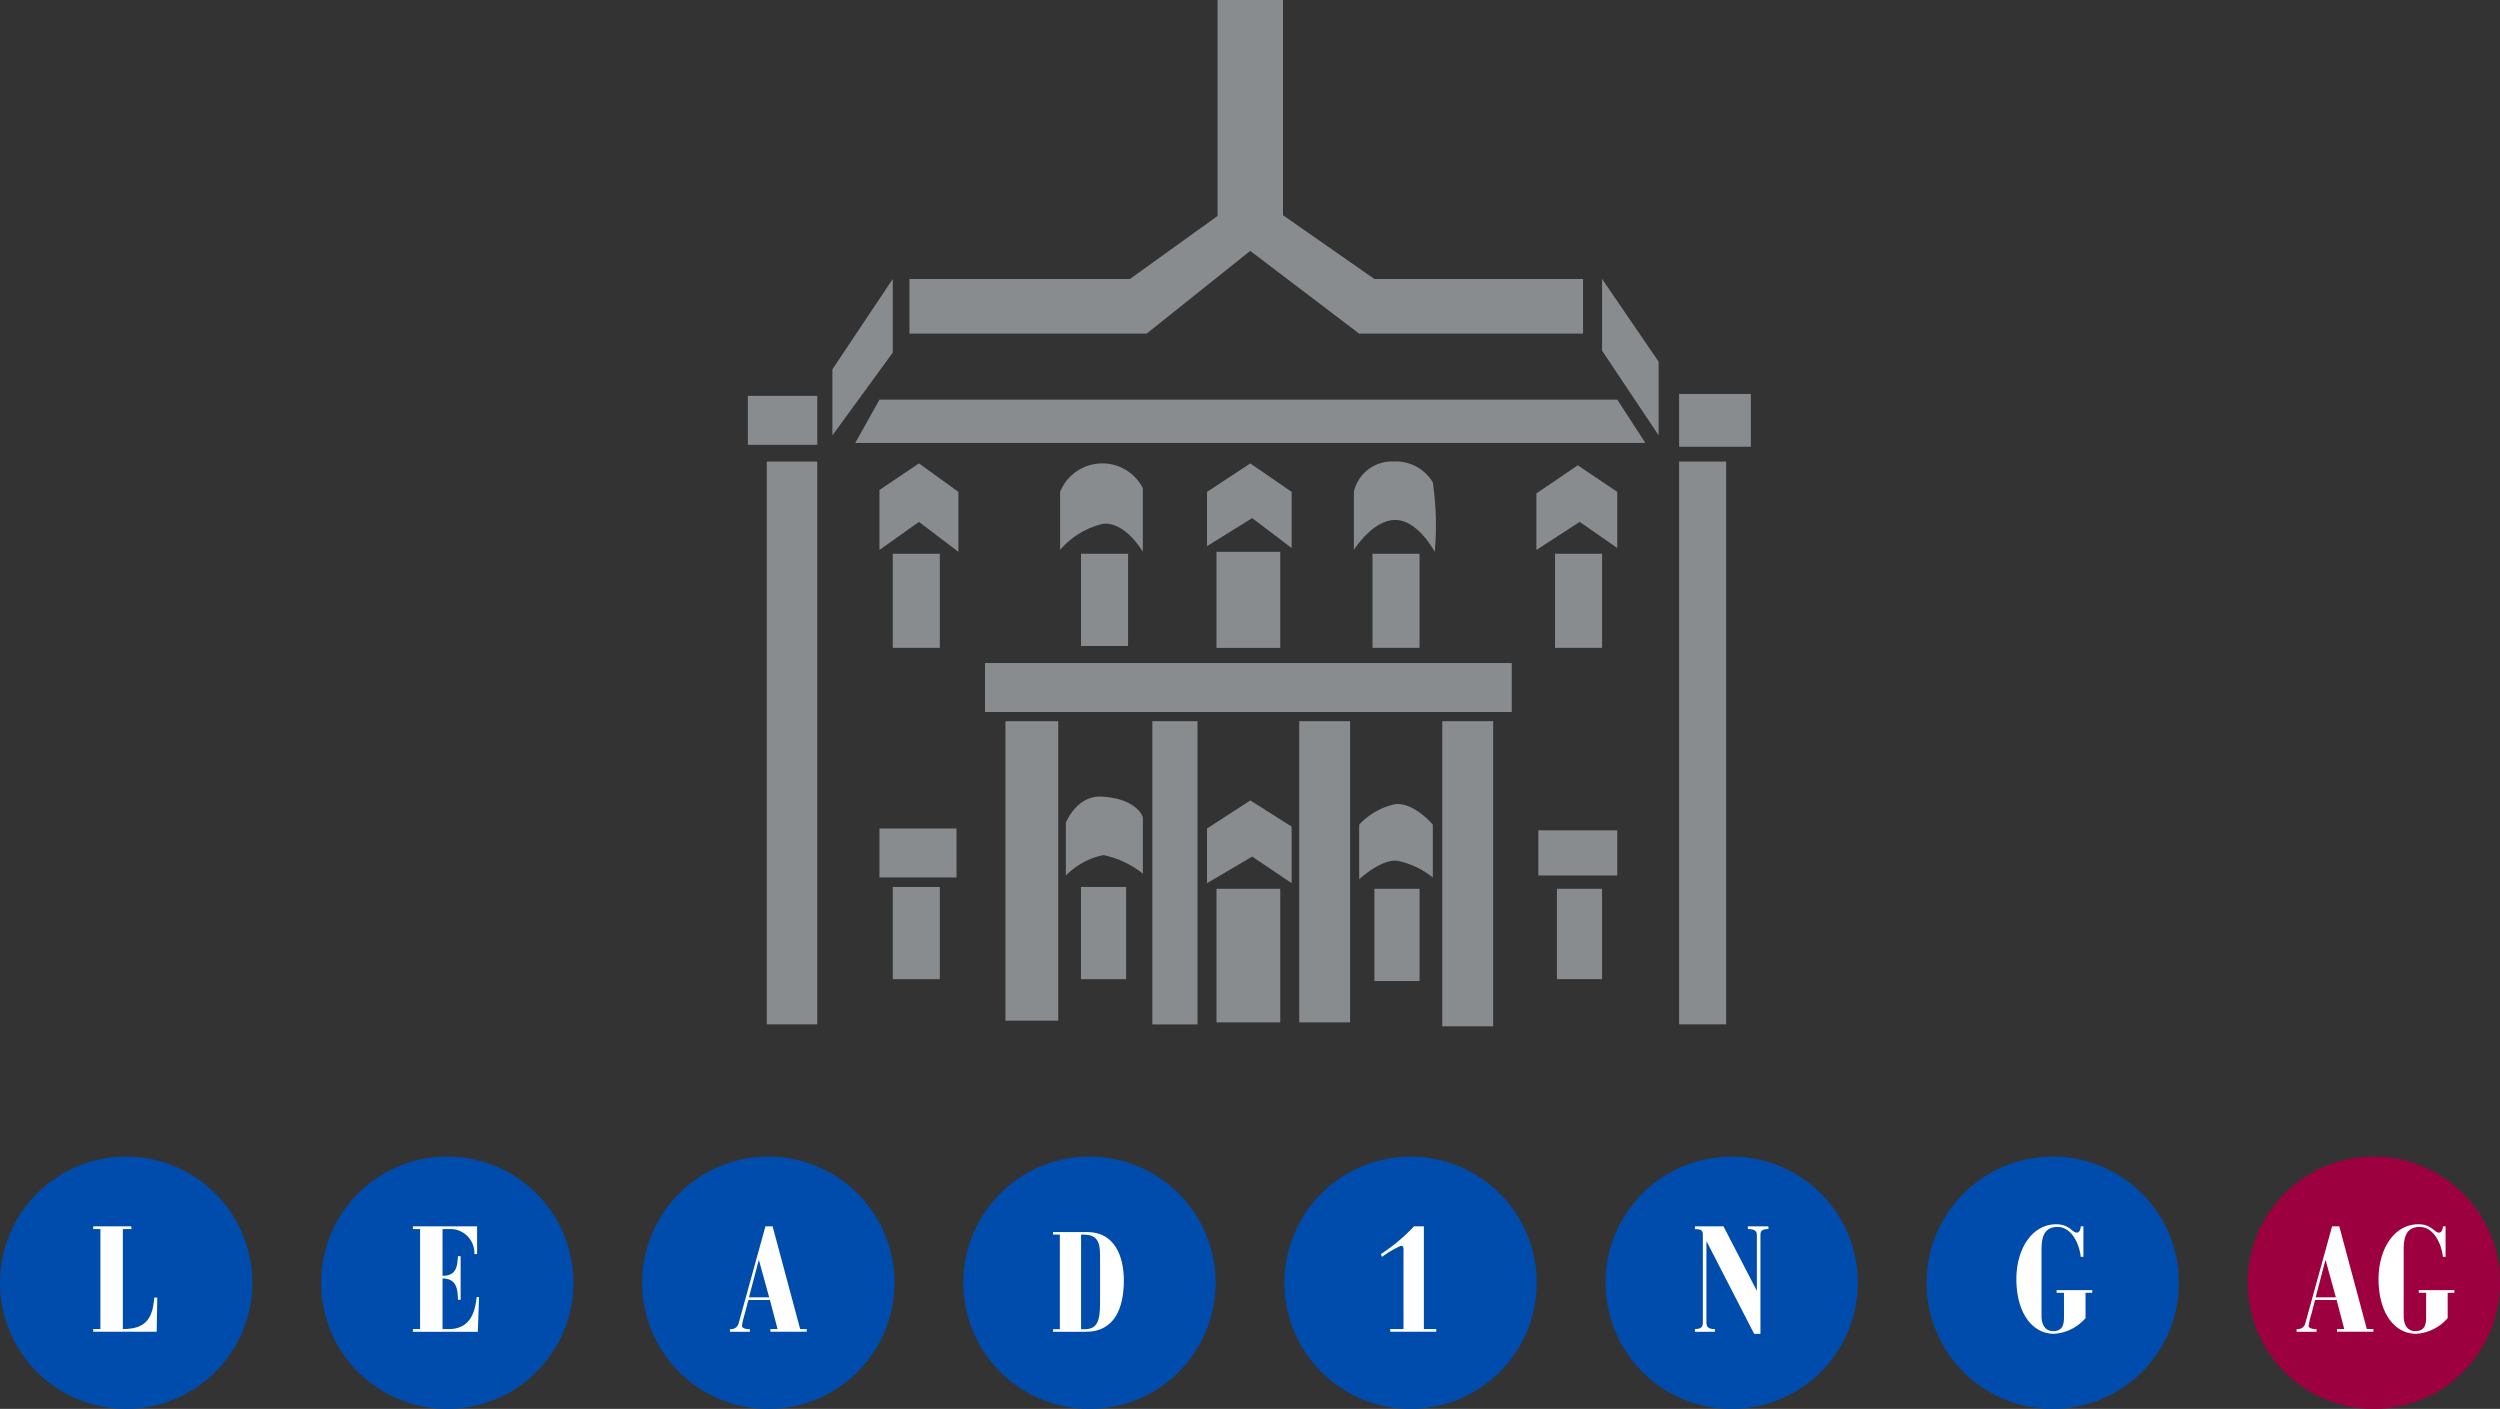 <svg xmlns="http://www.w3.org/2000/svg" width="144.425" height="81.391" viewBox="0 0 144.425 81.391">
  <rect x="0" y="0" width="144.425" height="81.391" fill="#333333" stroke="none"/>
  <g id="Group_194" data-name="Group 194" transform="translate(-282.093 -241.922)">
    <g id="Group_184" data-name="Group 184" transform="translate(325.293 241.922)">
      <path id="Path_362" data-name="Path 362" d="M351.607,283.762h2.916v32.514h-2.916V283.762Z" transform="translate(-350.51 -257.1)" fill="#898c8e"/>
      <path id="Path_363" data-name="Path 363" d="M434.317,283.762h2.719v32.514h-2.719V283.762Z" transform="translate(-380.515 -257.1)" fill="#898c8e"/>
      <path id="Path_364" data-name="Path 364" d="M412.848,307.3h2.938v17.628h-2.938V307.3Z" transform="translate(-372.727 -265.637)" fill="#898c8e"/>
      <path id="Path_365" data-name="Path 365" d="M399.877,307.3h2.938V324.7h-2.938V307.3Z" transform="translate(-368.021 -265.637)" fill="#898c8e"/>
      <path id="Path_366" data-name="Path 366" d="M392.377,322.5h3.683v7.717h-3.683V322.5Z" transform="translate(-365.3 -271.154)" fill="#898c8e"/>
      <path id="Path_367" data-name="Path 367" d="M406.69,322.5H409.3v5.328H406.69V322.5Z" transform="translate(-370.492 -271.154)" fill="#898c8e"/>
      <path id="Path_368" data-name="Path 368" d="M423.239,322.5h2.609v5.218h-2.609V322.5Z" transform="translate(-376.496 -271.154)" fill="#898c8e"/>
      <path id="Path_369" data-name="Path 369" d="M421.553,317.2h4.56v2.609h-4.56V317.2Z" transform="translate(-375.884 -269.232)" fill="#898c8e"/>
      <path id="Path_370" data-name="Path 370" d="M423.067,292.122h2.719v5.437h-2.719v-5.437Z" transform="translate(-376.433 -260.133)" fill="#898c8e"/>
      <path id="Path_371" data-name="Path 371" d="M434.317,277.638h4.144v3.048h-4.144v-3.048Z" transform="translate(-380.515 -254.879)" fill="#898c8e"/>
      <path id="Path_372" data-name="Path 372" d="M349.886,277.81H353.9v2.828h-4.012V277.81Z" transform="translate(-349.886 -254.941)" fill="#898c8e"/>
      <path id="Path_373" data-name="Path 373" d="M363.029,292.122h2.719v5.437h-2.719v-5.437Z" transform="translate(-354.654 -260.133)" fill="#898c8e"/>
      <path id="Path_374" data-name="Path 374" d="M380.094,292.122h2.719v5.328h-2.719v-5.328Z" transform="translate(-360.844 -260.133)" fill="#898c8e"/>
      <path id="Path_375" data-name="Path 375" d="M392.377,291.951h3.683V297.5h-3.683v-5.547Z" transform="translate(-365.3 -260.071)" fill="#898c8e"/>
      <path id="Path_376" data-name="Path 376" d="M406.518,292.122h2.719v5.437h-2.719v-5.437Z" transform="translate(-370.43 -260.133)" fill="#898c8e"/>
      <path id="Path_377" data-name="Path 377" d="M386.562,307.3h2.609v17.518h-2.609V307.3Z" transform="translate(-363.191 -265.637)" fill="#898c8e"/>
      <path id="Path_378" data-name="Path 378" d="M380.094,322.331H382.7v5.328h-2.609v-5.328Z" transform="translate(-360.844 -271.092)" fill="#898c8e"/>
      <path id="Path_379" data-name="Path 379" d="M373.247,307.3h3.048v17.3h-3.048V307.3Z" transform="translate(-358.361 -265.637)" fill="#898c8e"/>
      <path id="Path_380" data-name="Path 380" d="M361.824,317.033h4.451v2.828h-4.451v-2.828Z" transform="translate(-354.217 -269.17)" fill="#898c8e"/>
      <path id="Path_381" data-name="Path 381" d="M363.029,322.331h2.719v5.328h-2.719v-5.328Z" transform="translate(-354.654 -271.092)" fill="#898c8e"/>
      <path id="Path_382" data-name="Path 382" d="M371.39,302.032h30.431v2.828H371.39v-2.828Z" transform="translate(-357.687 -263.728)" fill="#898c8e"/>
      <path id="Path_383" data-name="Path 383" d="M361.824,285.469l2.28-1.535,2.28,1.645v3.464l-2.28-1.732-2.28,1.622v-3.464Z" transform="translate(-354.217 -257.163)" fill="#898c8e"/>
      <path id="Path_384" data-name="Path 384" d="M378.2,285.579a2.632,2.632,0,0,1,4.779-.219v3.683s-.986-1.732-2.28-1.623a4.63,4.63,0,0,0-2.5,1.513v-3.354Z" transform="translate(-360.158 -257.163)" fill="#898c8e"/>
      <path id="Path_385" data-name="Path 385" d="M391.517,285.579v3.135l2.609-1.622,2.28,1.732v-3.244l-2.389-1.645-2.5,1.645Z" transform="translate(-364.988 -257.163)" fill="#898c8e"/>
      <path id="Path_386" data-name="Path 386" d="M404.832,285.514a2.243,2.243,0,0,1,2.28-1.754,2.487,2.487,0,0,1,2.28,1.206,17.132,17.132,0,0,1,.11,4.013s-.964-1.842-2.28-1.842-2.39,1.732-2.39,1.732v-3.354Z" transform="translate(-369.818 -257.098)" fill="#898c8e"/>
      <path id="Path_387" data-name="Path 387" d="M421.381,285.728l2.39-1.622,2.28,1.535v3.244l-2.171-1.512-2.5,1.622v-3.267Z" transform="translate(-375.822 -257.225)" fill="#898c8e"/>
      <path id="Path_388" data-name="Path 388" d="M378.718,315.653s.621-1.589,2.061-1.513c2.061.11,2.39,1.184,2.39,1.184v3.267a5.4,5.4,0,0,0-2.28-1.074,4.22,4.22,0,0,0-2.17,1.184v-3.048Z" transform="translate(-360.345 -268.119)" fill="#898c8e"/>
      <path id="Path_389" data-name="Path 389" d="M391.517,316.109v3.157l2.609-1.535,2.28,1.535V316l-2.389-1.513-2.5,1.622Z" transform="translate(-364.988 -268.246)" fill="#898c8e"/>
      <path id="Path_390" data-name="Path 390" d="M405.313,316.006v3.157s1.229-1.161,2.193-1.074a4.837,4.837,0,0,1,2.061.967v-3.05s-1.074-1.294-2.17-1.184a3.964,3.964,0,0,0-2.083,1.184Z" transform="translate(-369.993 -268.365)" fill="#898c8e"/>
      <path id="Path_391" data-name="Path 391" d="M361.044,267.213l-3.486,5.218v3.815l3.486-4.779v-4.254Z" transform="translate(-352.669 -251.097)" fill="#898c8e"/>
      <path id="Path_392" data-name="Path 392" d="M427.333,267.213v4.144l3.267,4.889v-4.254l-3.267-4.779Z" transform="translate(-377.981 -251.097)" fill="#898c8e"/>
      <path id="Path_393" data-name="Path 393" d="M403.458,264.367H391.4l-7.169-5-6.95,5H364.543v3.157h13.7l5.986-4.78,6.292,4.78h12.935v-3.157Z" transform="translate(-355.203 -248.251)" fill="#898c8e"/>
      <path id="Path_394" data-name="Path 394" d="M361.026,278.154l-1.4,2.5H405.27l-1.622-2.5Z" transform="translate(-353.418 -255.066)" fill="#898c8e"/>
      <g id="Group_183" data-name="Group 183" transform="translate(27.138)">
        <line id="Line_1" data-name="Line 1" y1="13.513" transform="translate(1.891)" fill="#898c8e"/>
        <rect id="Rectangle_278" data-name="Rectangle 278" width="3.781" height="13.513" transform="translate(0 0)" fill="#898c8e"/>
      </g>
    </g>
    <path id="Path_395" data-name="Path 395" d="M296.668,354.063a7.287,7.287,0,1,1-7.287-7.287A7.287,7.287,0,0,1,296.668,354.063Z" transform="translate(0 -38.037)" fill="#004cac" fill-rule="evenodd"/>
    <path id="Path_396" data-name="Path 396" d="M325.778,354.063a7.287,7.287,0,1,1-7.287-7.287A7.287,7.287,0,0,1,325.778,354.063Z" transform="translate(-10.56 -38.037)" fill="#004cac" fill-rule="evenodd"/>
    <path id="Path_397" data-name="Path 397" d="M354.888,354.063a7.288,7.288,0,1,1-7.287-7.287A7.287,7.287,0,0,1,354.888,354.063Z" transform="translate(-21.12 -38.037)" fill="#004cac" fill-rule="evenodd"/>
    <path id="Path_398" data-name="Path 398" d="M384,354.063a7.287,7.287,0,1,1-7.287-7.287A7.287,7.287,0,0,1,384,354.063Z" transform="translate(-31.681 -38.037)" fill="#004cac" fill-rule="evenodd"/>
    <path id="Path_399" data-name="Path 399" d="M413.109,354.063a7.287,7.287,0,1,1-7.287-7.287A7.287,7.287,0,0,1,413.109,354.063Z" transform="translate(-42.241 -38.037)" fill="#004cac" fill-rule="evenodd"/>
    <path id="Path_400" data-name="Path 400" d="M442.219,354.063a7.287,7.287,0,1,1-7.287-7.287A7.287,7.287,0,0,1,442.219,354.063Z" transform="translate(-52.801 -38.037)" fill="#004cac" fill-rule="evenodd"/>
    <path id="Path_401" data-name="Path 401" d="M471.329,354.063a7.288,7.288,0,1,1-7.287-7.287A7.287,7.287,0,0,1,471.329,354.063Z" transform="translate(-63.361 -38.037)" fill="#004cac" fill-rule="evenodd"/>
    <path id="Path_402" data-name="Path 402" d="M500.439,354.063a7.288,7.288,0,1,1-7.287-7.287A7.287,7.287,0,0,1,500.439,354.063Z" transform="translate(-73.921 -38.037)" fill="#9d003e" fill-rule="evenodd"/>
    <g id="Group_185" data-name="Group 185" transform="translate(287.478 312.769)">
      <path id="Path_403" data-name="Path 403" d="M290.543,359.032h.415v-5.777h-.415V353.1h2.205v.156h-.493v5.777c1.341,0,1.721-.623,1.816-1.816h.173l-.034,1.972h-3.667Z" transform="translate(-290.543 -353.1)" fill="#fff"/>
    </g>
    <g id="Group_186" data-name="Group 186" transform="translate(305.946 312.769)">
      <path id="Path_404" data-name="Path 404" d="M319.525,359.032h.415v-5.777h-.415V353.1h3.709v1.6h-.156a1.39,1.39,0,0,0-1.461-1.444h-.38v2.7c.778,0,.856-.5.89-1.133h.156v2.516h-.156c-.008-.666-.112-1.228-.89-1.228v2.923h.354c1.194,0,1.522-.891,1.617-1.85h.138l-.069,2.006h-3.753Z" transform="translate(-319.525 -353.1)" fill="#fff"/>
    </g>
    <g id="Group_187" data-name="Group 187" transform="translate(324.262 312.769)">
      <path id="Path_405" data-name="Path 405" d="M348.268,359.032a.447.447,0,0,0,.51-.363l1.54-5.569h.415l1.591,5.932h.38v.155h-2.1v-.155h.415l-.441-1.678h-1.245l-.208.8a4.768,4.768,0,0,0-.164.683c0,.19.337.2.458.2v.155h-1.15Zm1.678-3.969h-.017l-.562,2.136h1.167Z" transform="translate(-348.268 -353.1)" fill="#fff"/>
    </g>
    <g id="Group_188" data-name="Group 188" transform="translate(342.928 313.097)">
      <path id="Path_406" data-name="Path 406" d="M377.561,359.228h.392v-5.464h-.392v-.147h1.971c1.6,0,2.119,1.415,2.119,2.8,0,1.554-.516,2.961-2.192,2.961h-1.9Zm1.619,0h.213c.679,0,.883-.417.883-1.472v-2.822c0-.892-.278-1.17-.981-1.17h-.115Z" transform="translate(-377.561 -353.616)" fill="#fff"/>
    </g>
    <g id="Group_189" data-name="Group 189" transform="translate(361.868 312.769)">
      <path id="Path_407" data-name="Path 407" d="M407.819,359.032h.77v-4.575c0-.19-.034-.233-.155-.233a5.973,5.973,0,0,0-1.09.64l-.061-.164a10.272,10.272,0,0,0,1.911-1.6h.571v5.932h.717v.155h-2.664Z" transform="translate(-407.283 -353.1)" fill="#fff"/>
    </g>
    <g id="Group_190" data-name="Group 190" transform="translate(380.008 312.769)">
      <path id="Path_408" data-name="Path 408" d="M435.749,359.032c.259,0,.458-.061.458-.354v-5.12c0-.251-.164-.3-.458-.3V353.1H437.4l1.911,3.692h.017v-3.2c0-.224-.139-.337-.519-.337V353.1h1.185v.156c-.355,0-.459.095-.459.337v5.716h-.363l-2.741-5.327h-.017v4.7c0,.294.216.354.493.354v.155h-1.158Z" transform="translate(-435.749 -353.1)" fill="#fff"/>
    </g>
    <g id="Group_191" data-name="Group 191" transform="translate(398.579 312.647)">
      <path id="Path_409" data-name="Path 409" d="M467.643,356.87h-.424v-.155h2.058v.155h-.389v1.461a2.617,2.617,0,0,1-1.816.908c-1.323,0-2.179-1.3-2.179-3.164,0-1.678.856-3.165,2.318-3.165.735,0,.916.484,1.167.484.182,0,.233-.234.233-.363h.155v1.764h-.155c-.078-.752-.528-1.729-1.34-1.729s-.925.649-.925,1.332v3.813c0,.571.268.874.666.874.544,0,.632-.372.632-.8Z" transform="translate(-464.893 -352.91)" fill="#fff"/>
    </g>
    <g id="Group_192" data-name="Group 192" transform="translate(414.77 312.647)">
      <path id="Path_410" data-name="Path 410" d="M490.3,359.032a.447.447,0,0,0,.51-.363l1.539-5.569h.416l1.591,5.932h.38v.155h-2.1v-.155h.415l-.441-1.678h-1.245l-.207.8a4.672,4.672,0,0,0-.164.683c0,.19.337.2.458.2v.155H490.3Zm1.678-3.969h-.018L491.4,357.2h1.167Z" transform="translate(-490.301 -352.979)" fill="#fff"/>
      <path id="Path_411" data-name="Path 411" d="M500.474,356.87h-.424v-.155h2.058v.155h-.389v1.461a2.617,2.617,0,0,1-1.815.908c-1.324,0-2.179-1.3-2.179-3.164,0-1.678.856-3.165,2.318-3.165.735,0,.916.484,1.167.484.181,0,.233-.234.233-.363h.155v1.764h-.155c-.078-.752-.528-1.729-1.34-1.729s-.925.649-.925,1.332v3.813c0,.571.268.874.665.874.545,0,.632-.372.632-.8Z" transform="translate(-492.994 -352.91)" fill="#fff"/>
    </g>
  </g>
</svg>
